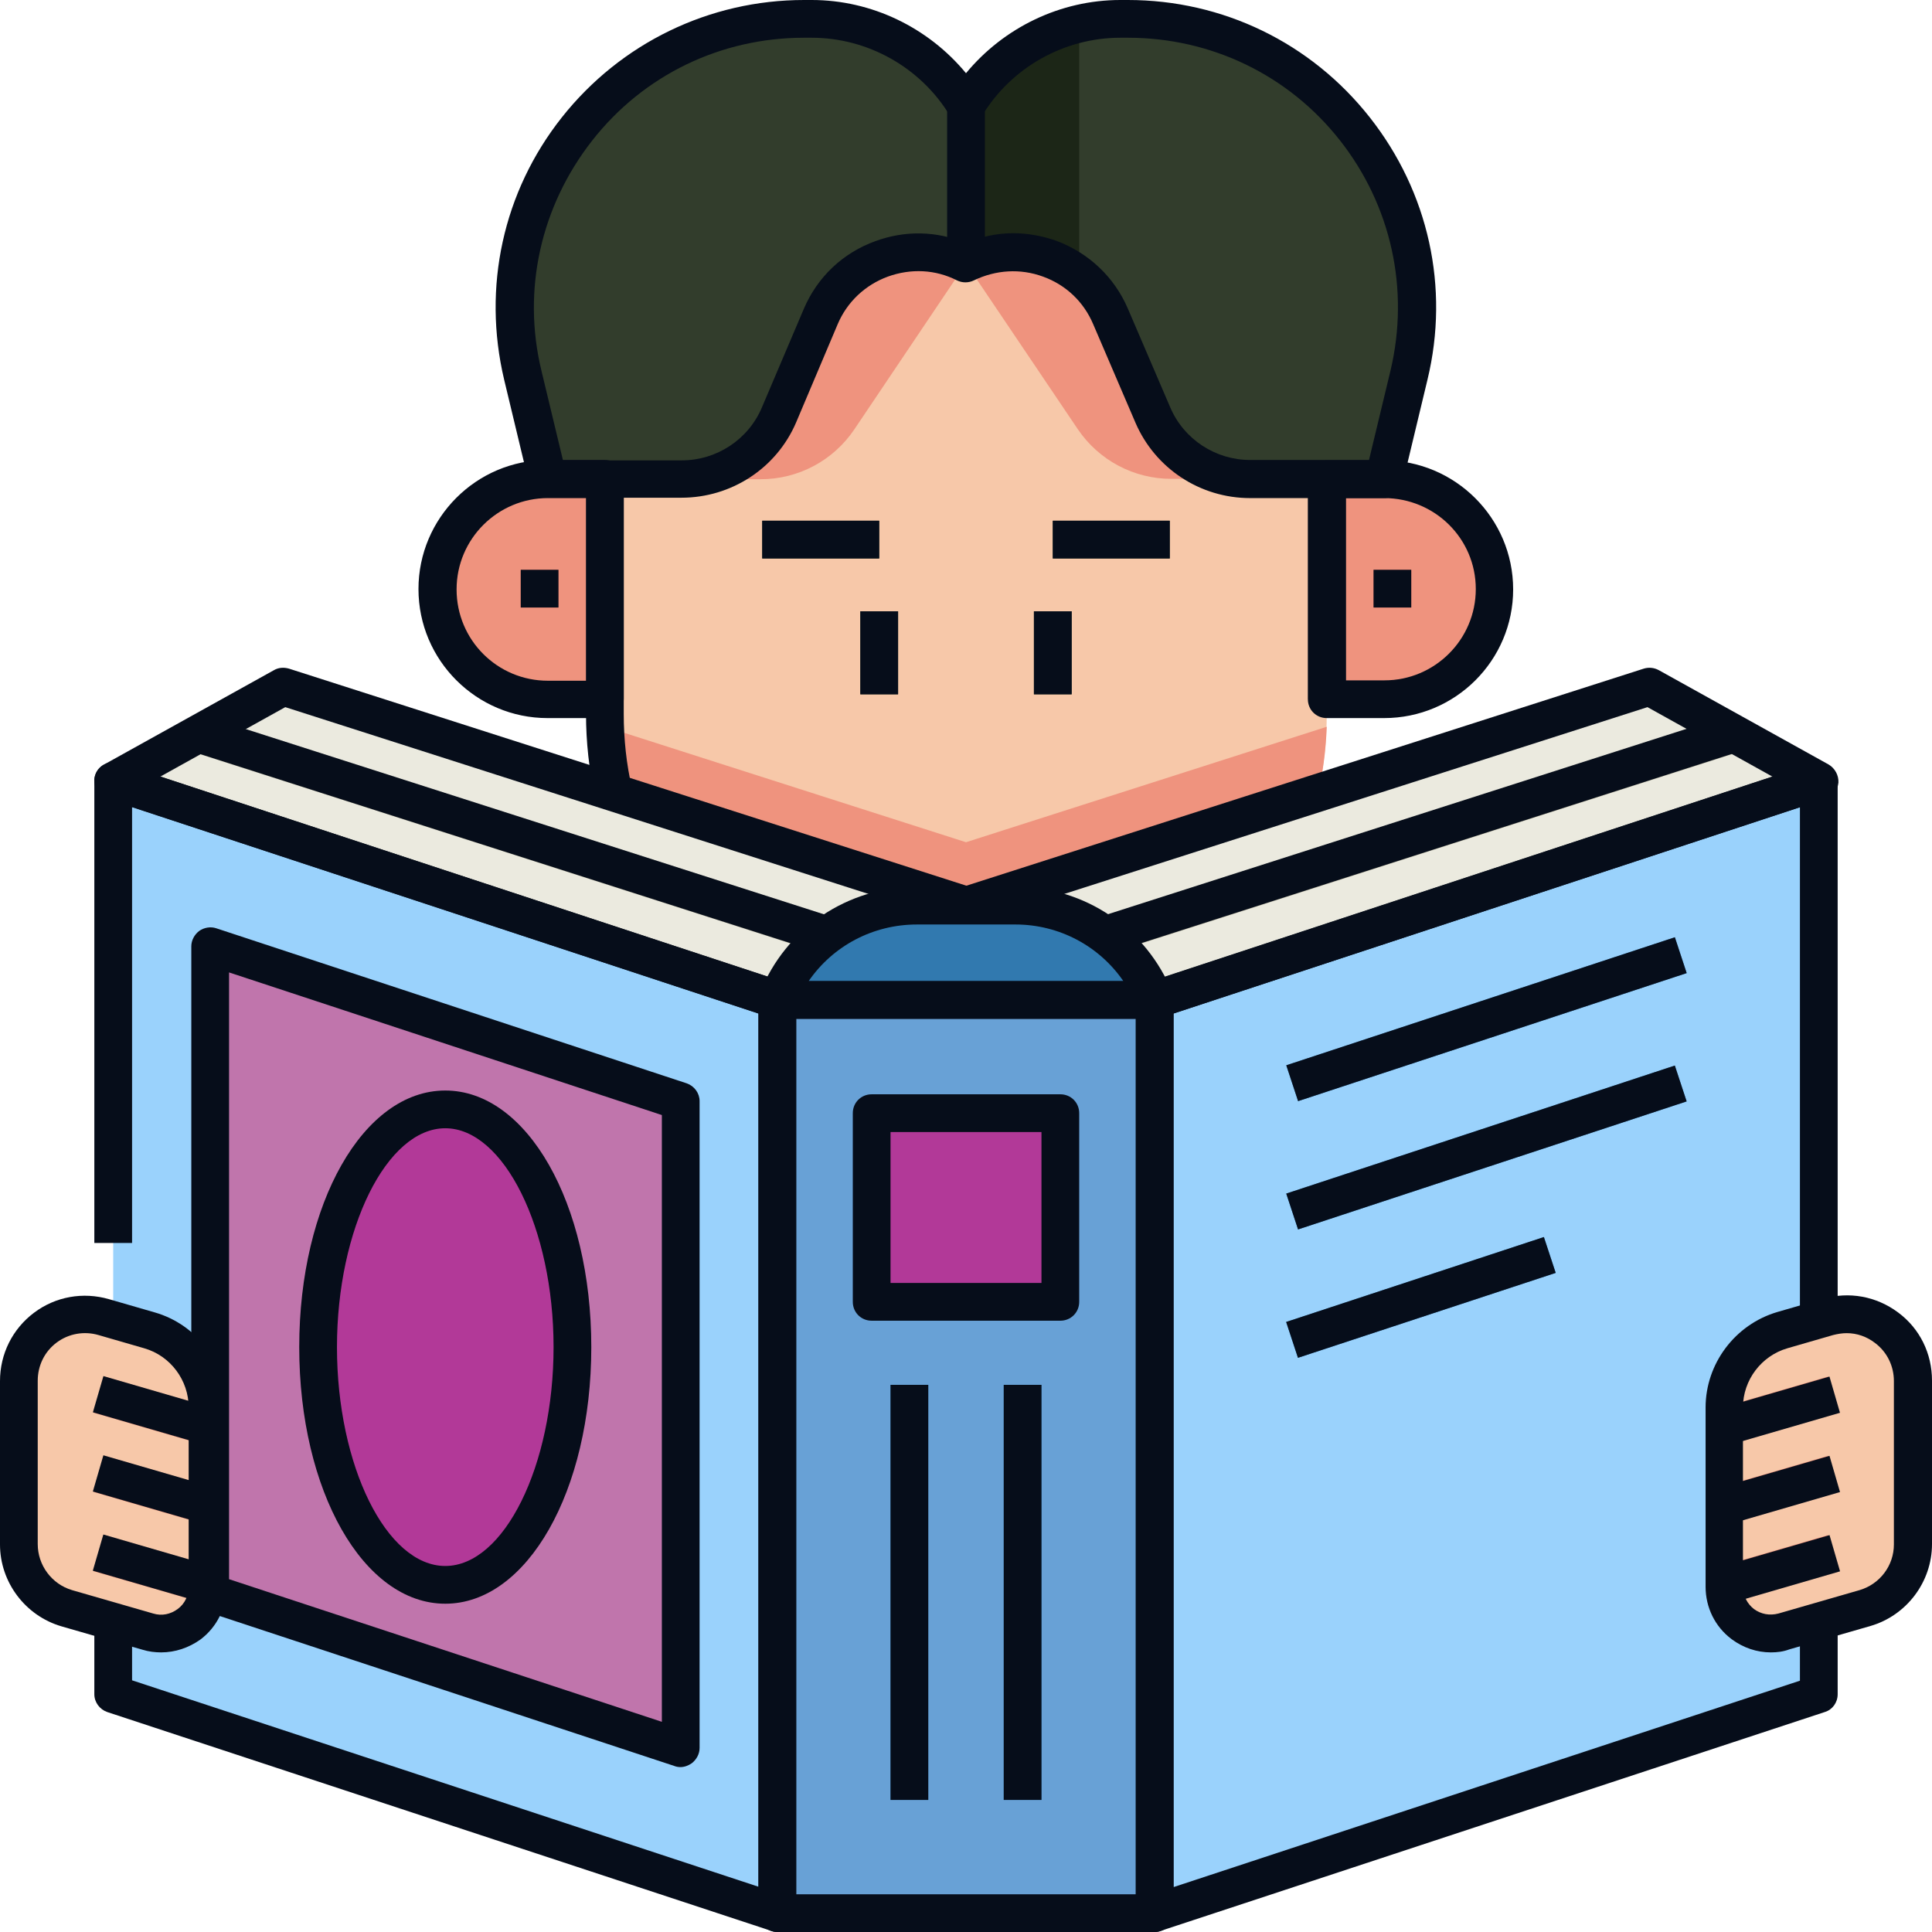 <svg id="Layer_1" enable-background="new 0 0 512 512" height="512" viewBox="0 0 512 512" width="512" xmlns="http://www.w3.org/2000/svg"><g id="XMLID_1_"><g id="XMLID_4049_"><path id="XMLID_1352_" d="m256 185.3h110.8c16.1 0 29.2-13.1 29.2-29.2 0-16.1-13.1-29.2-29.2-29.2h-110.8z" fill="#ef937e"/><path id="XMLID_1349_" d="m256 185.3h-110.8c-16.1 0-29.2-13.1-29.2-29.2 0-16.1 13.1-29.2 29.2-29.2h110.8z" fill="#ef937e"/><path id="XMLID_1359_" d="m256 284.8c-52.8 0-95.7-42.8-95.7-95.7v-149h191.3v149c.1 52.9-42.8 95.7-95.6 95.7z" fill="#f7c8a9"/><path id="XMLID_731_" d="m351.6 63.7h-191.3v63.3h41.3c9.9 0 19.2-4.9 24.8-13.2l29.6-44 29.6 43.9c5.6 8.3 14.9 13.2 24.8 13.2h41.2z" fill="#ef937e"/><path id="XMLID_923_" d="m351.6 192.6-95.6 30.6-95.6-30.6c1.8 51.3 43.9 92.3 95.6 92.3 51.7-.1 93.8-41.1 95.6-92.3z" fill="#ef937e"/><g id="XMLID_1358_"><path id="XMLID_869_" d="m202 138h31v10h-31z" fill="#323d2c"/></g><g id="XMLID_1357_"><path id="XMLID_868_" d="m228 162h10v22h-10z" fill="#323d2c"/></g><g id="XMLID_1356_"><path id="XMLID_866_" d="m279 138h31v10h-31z" fill="#323d2c"/></g><g id="XMLID_1355_"><path id="XMLID_865_" d="m274 162h10v22h-10z" fill="#323d2c"/></g><path id="XMLID_1346_" d="m256 28c-8.7-14.3-24.2-23-40.9-23h-2c-49.5 0-86 46.3-74.5 94.4l6.6 27.5h35.5c11.2 0 21.4-6.7 25.8-17l11.2-26.1c6.3-14.8 23.8-21.2 38.3-14 14.5-7.2 32-.8 38.4 14.1l11.2 26.1c4.4 10.3 14.6 17 25.8 17h35.5l6.6-27.5c11.4-48.2-25.1-94.5-74.6-94.5h-2c-16.7 0-32.2 8.7-40.9 23z" fill="#323d2c"/><g id="XMLID_1345_"><path id="XMLID_831_" d="m138 151h10v10h-10z" fill="#e67368"/></g><g id="XMLID_1344_"><path id="XMLID_830_" d="m364 151h10v10h-10z" fill="#e67368"/></g><path id="XMLID_1400_" d="m206 507-176-58v-242l45-25 181 58 181-58 45 25v242l-176 58z" fill="#9ad2fc"/><path id="XMLID_1399_" d="m180.3 463.3-124.6-41.1v-171.4l124.6 41z" fill="#c075ac"/><path id="XMLID_1397_" d="m206 265h100v242h-100z" fill="#f37787"/><path id="XMLID_800_" d="m206 265h100v242h-100z" fill="#68a1d6"/><path id="XMLID_1395_" d="m75 182-45 25 176 58 50-25z" fill="#ebeadf"/><path id="XMLID_932_" d="m46.5 197.8 179.1 57.4 12.8-6.4-179.9-57.6z" fill="#c4c1ab"/><path id="XMLID_1394_" d="m437 182 45 25-176 58-50-25z" fill="#ebeadf"/><path id="XMLID_864_" d="m286.4 255.2 179.1-57.4-12-6.6-179.9 57.6z" fill="#c4c1ab"/><path id="XMLID_1396_" d="m269.1 240h-26.1c-16.3 0-30.9 9.9-36.9 25h100c-6.1-15.1-20.8-25-37-25z" fill="#3179af"/><path id="XMLID_1393_" d="m231 295h50v50h-50z" fill="#b23998"/><g id="XMLID_1392_"><path id="XMLID_829_" d="m236 367h10v110h-10z" fill="#3179af"/></g><g id="XMLID_1391_"><path id="XMLID_828_" d="m266 367h10v110h-10z" fill="#3179af"/></g><path id="XMLID_1390_" d="m17.7 426.2 21.5 6.2c7.9 2.3 15.8-3.6 15.8-11.9v-47.5c0-9.5-6.3-17.8-15.4-20.5l-12.1-3.5c-11.2-3.2-22.5 5.2-22.5 17v43.3c0 7.8 5.2 14.7 12.7 16.9z" fill="#f7c8a9"/><g fill="#ef937e"><path id="XMLID_925_" d="m24.8 374.4 30.2 8.8v-10.2c0-.1 0-.1 0-.2l-27.4-8z"/><path id="XMLID_863_" d="m24.8 395.4 30.2 8.8v-10.4l-27.4-8z"/><path id="XMLID_842_" d="m27.6 406.8-2.8 9.6 29.4 8.5c.5-1.4.8-2.9.8-4.4v-5.7z"/></g><path id="XMLID_1386_" d="m494.3 426.2-21.5 6.2c-7.9 2.3-15.8-3.6-15.8-11.9v-47.5c0-9.5 6.3-17.8 15.4-20.5l12.1-3.5c11.3-3.3 22.5 5.2 22.5 16.9v43.3c0 7.9-5.2 14.8-12.7 17z" fill="#f7c8a9"/><path id="XMLID_938_" d="m487.2 374.4-2.8-9.6-27.4 8v.2 10.2z" fill="#ef937e"/><path id="XMLID_929_" d="m457 393.8v10.4l30.2-8.8-2.8-9.6z" fill="#ef937e"/><path id="XMLID_845_" d="m484.4 406.8-27.4 8v5.7c0 1.6.3 3.1.8 4.4l29.4-8.5z" fill="#ef937e"/><g id="XMLID_1380_"><path id="XMLID_822_" d="m389 215.8h10v108.4h-10z" fill="#3179af" transform="matrix(.313 .95 -.95 .313 527.11 -188.713)"/></g><g id="XMLID_1379_"><path id="XMLID_807_" d="m389 249.8h10v108.4h-10z" fill="#3179af" transform="matrix(.313 .95 -.95 .313 559.401 -165.355)"/></g><g id="XMLID_1378_"><path id="XMLID_806_" d="m371.7 307.8h10v71.9h-10z" fill="#3179af" transform="matrix(.313 .95 -.95 .313 585.215 -121.627)"/></g><ellipse id="XMLID_1377_" cx="118" cy="357" fill="#b23998" rx="33.7" ry="63"/><path id="XMLID_922_" d="m256 69.8c10.1-5.1 21.7-3.4 30 3.1v-66.6c-12.4 2.9-23.2 10.6-30 21.7z" fill="#1c2617"/></g><g id="XMLID_3711_"><g id="XMLID_549_"><path id="XMLID_3183_" d="m180.3 468.3c-.5 0-1.1-.1-1.6-.3l-124.6-41.1c-2-.7-3.4-2.6-3.4-4.7v-171.4c0-1.6.8-3.1 2.1-4.1 1.3-.9 3-1.2 4.5-.7l124.7 41.1c2 .7 3.4 2.6 3.4 4.7v171.4c0 1.6-.8 3.1-2.1 4.1-.9.6-1.9 1-3 1zm-119.6-49.8 114.7 37.8v-160.8l-114.7-37.8z" fill="#060d1a"/></g><g id="XMLID_824_"><path id="XMLID_3180_" d="m306 512h-100c-2.8 0-5-2.2-5-5v-242c0-2.8 2.2-5 5-5h100c2.8 0 5 2.2 5 5v242c0 2.8-2.2 5-5 5zm-95-10h90v-232h-90z" fill="#060d1a"/></g><g id="XMLID_826_"><path id="XMLID_3176_" d="m306 270h-100c-1.7 0-3.2-.8-4.1-2.2s-1.1-3.1-.5-4.7c6.8-17.1 23.2-28.1 41.6-28.1h26.1c18.4 0 34.7 11 41.6 28.1.6 1.5.4 3.3-.5 4.7-1 1.4-2.5 2.2-4.2 2.2zm-91.7-10h83.4c-6.4-9.3-17-15-28.6-15h-26.1c-11.7 0-22.3 5.7-28.7 15z" fill="#060d1a"/></g><g id="XMLID_832_"><path id="XMLID_3171_" d="m281 350h-50c-2.8 0-5-2.2-5-5v-50c0-2.8 2.2-5 5-5h50c2.8 0 5 2.2 5 5v50c0 2.8-2.2 5-5 5zm-45-10h40v-40h-40z" fill="#060d1a"/></g><g id="XMLID_840_"><path id="XMLID_3170_" d="m236 367h10v110h-10z" fill="#060d1a"/></g><g id="XMLID_531_"><path id="XMLID_3169_" d="m266 367h10v110h-10z" fill="#060d1a"/></g><g id="XMLID_530_"><path id="XMLID_3166_" d="m42.7 437.9c-1.6 0-3.3-.2-4.9-.7l-21.5-6.2c-9.6-2.8-16.3-11.7-16.3-21.7v-43.3c0-7.2 3.3-13.8 9-18.1s13-5.6 19.9-3.6l12.1 3.5c11.2 3.2 19 13.6 19 25.3v47.5c0 5.5-2.5 10.6-6.9 13.9-3.1 2.2-6.7 3.4-10.4 3.4zm-23.6-16.5 21.5 6.2c2.3.7 4.6.2 6.5-1.2s2.9-3.6 2.9-5.9v-47.5c0-7.2-4.8-13.7-11.8-15.7l-12.1-3.5c-3.8-1.1-7.9-.4-11.1 2s-5 6.1-5 10.1v43.3c0 5.6 3.7 10.6 9.1 12.2z" fill="#060d1a"/></g><g id="XMLID_535_"><path id="XMLID_3165_" d="m25.6 368.8h30v10h-30z" fill="#060d1a" transform="matrix(.96 .279 -.279 .96 105.725 3.487)"/></g><g id="XMLID_536_"><path id="XMLID_3164_" d="m25.6 389.8h30v10h-30z" fill="#060d1a" transform="matrix(.96 .279 -.279 .96 111.574 4.318)"/></g><g id="XMLID_538_"><path id="XMLID_3163_" d="m25.6 410.8h30v10h-30z" fill="#060d1a" transform="matrix(.96 .279 -.279 .96 117.423 5.149)"/></g><g id="XMLID_547_"><path id="XMLID_3160_" d="m469.3 437.9c-3.7 0-7.3-1.2-10.4-3.5-4.4-3.3-6.9-8.4-6.9-13.9v-47.5c0-11.6 7.8-22 19-25.3l12.1-3.5c6.9-2 14.1-.7 19.9 3.6s9 10.9 9 18.1v43.3c0 10-6.7 18.9-16.3 21.7l-21.5 6.2c-1.6.6-3.2.8-4.9.8zm20.1-84.6c-1.2 0-2.4.2-3.6.5l-12.1 3.5c-6.9 2-11.8 8.4-11.8 15.7v47.5c0 2.3 1.1 4.5 2.9 5.9 1.9 1.4 4.2 1.8 6.5 1.2l21.5-6.2c5.4-1.6 9.1-6.5 9.1-12.1v-43.3c0-4-1.8-7.7-5-10.1-2.2-1.7-4.8-2.6-7.5-2.6z" fill="#060d1a"/></g><g id="XMLID_546_"><path id="XMLID_3157_" d="m466.4 358.8h10v30h-10z" fill="#060d1a" transform="matrix(.279 .96 -.96 .279 699.147 -183.05)"/></g><g id="XMLID_539_"><path id="XMLID_3156_" d="m466.4 379.8h10v30h-10z" fill="#060d1a" transform="matrix(.279 .96 -.96 .279 719.317 -167.899)"/></g><g id="XMLID_533_"><path id="XMLID_3155_" d="m466.4 400.8h10v30h-10z" fill="#060d1a" transform="matrix(.279 .96 -.96 .279 739.486 -152.748)"/></g><g id="XMLID_548_"><path id="XMLID_3154_" d="m48.3 216.2h175v10h-175z" fill="#060d1a" transform="matrix(.952 .305 -.305 .952 73.988 -30.899)"/></g><g id="XMLID_532_"><path id="XMLID_3153_" d="m371.2 133.7h10v175h-10z" fill="#060d1a" transform="matrix(.305 .952 -.952 .305 472.017 -204.535)"/></g><g id="XMLID_720_"><path id="XMLID_3152_" d="m389 215.8h10v108.4h-10z" fill="#060d1a" transform="matrix(.313 .95 -.95 .313 527.11 -188.713)"/></g><g id="XMLID_721_"><path id="XMLID_3150_" d="m389 249.8h10v108.4h-10z" fill="#060d1a" transform="matrix(.313 .95 -.95 .313 559.401 -165.355)"/></g><g id="XMLID_722_"><path id="XMLID_3149_" d="m371.7 307.8h10v71.9h-10z" fill="#060d1a" transform="matrix(.313 .95 -.95 .313 585.215 -121.627)"/></g><g id="XMLID_550_"><path id="XMLID_3129_" d="m118 425c-21.7 0-38.7-29.9-38.7-68s17-68 38.7-68 38.7 29.9 38.7 68-17 68-38.7 68zm0-126c-15.5 0-28.7 26.6-28.7 58s13.1 58 28.7 58 28.7-26.6 28.7-58-13.2-58-28.7-58z" fill="#060d1a"/></g><g id="XMLID_620_"><g id="XMLID_1337_"><path id="XMLID_3144_" d="m157.7 211.2c-1.6-7.2-2.4-14.6-2.4-22v-62.2h10v62.2c0 6.7.7 13.3 2.2 19.8z" fill="#060d1a"/></g><g id="XMLID_2586_"><path id="XMLID_3143_" d="m346.7 127h10v58.3h-10z" fill="#060d1a"/></g><g id="XMLID_1296_"><path id="XMLID_3142_" d="m202 138h31v10h-31z" fill="#060d1a"/></g><g id="XMLID_1292_"><path id="XMLID_3141_" d="m228 162h10v22h-10z" fill="#060d1a"/></g><g id="XMLID_1254_"><path id="XMLID_3140_" d="m279 138h31v10h-31z" fill="#060d1a"/></g><g id="XMLID_1250_"><path id="XMLID_3139_" d="m274 162h10v22h-10z" fill="#060d1a"/></g><g id="XMLID_1232_"><path id="XMLID_3136_" d="m366.8 190.3h-15.2c-2.8 0-5-2.2-5-5v-58.3c0-2.8 2.2-5 5-5h15.2c18.8 0 34.2 15.3 34.2 34.2 0 18.8-15.3 34.1-34.2 34.1zm-10.1-10h10.2c13.3 0 24.2-10.8 24.2-24.2s-10.9-24.1-24.3-24.1h-10.2v48.3z" fill="#060d1a"/></g><g id="XMLID_1227_"><path id="XMLID_3133_" d="m160.3 190.3h-15.2c-18.8 0-34.2-15.3-34.2-34.2 0-18.8 15.3-34.2 34.2-34.2h15.2c2.8 0 5 2.2 5 5v58.3c0 2.9-2.2 5.1-5 5.1zm-15.1-58.3c-13.3 0-24.2 10.8-24.2 24.2s10.8 24.2 24.2 24.2h10.2v-48.4z" fill="#060d1a"/></g><g id="XMLID_779_"><path id="XMLID_3130_" d="m366.8 132h-35.5c-13.3 0-25.2-7.9-30.4-20l-11.2-26.1c-2.5-5.9-7.2-10.4-13.3-12.6-6-2.2-12.5-1.8-18.3 1-1.4.7-3.1.7-4.5 0-5.7-2.9-12.2-3.2-18.3-1-6 2.2-10.8 6.7-13.3 12.6l-11 26c-5.2 12.2-17.2 20-30.4 20h-35.5c-2.3 0-4.3-1.6-4.9-3.8l-6.6-27.5c-5.8-24.5-.3-49.8 15.3-69.5s39.1-31.1 64.2-31.1h2c15.9 0 30.9 7.3 40.9 19.4 10-12.1 25-19.4 40.9-19.4h2c25.1 0 48.5 11.3 64.1 31.1s21.2 45.1 15.3 69.5l-6.6 27.5c-.5 2.3-2.6 3.9-4.9 3.9zm-98.3-70.2c3.8 0 7.7.7 11.4 2 8.6 3.2 15.4 9.6 19 18l11.2 26.1c3.6 8.5 12 14 21.2 14h31.5l5.7-23.7c5.1-21.5.2-43.7-13.4-61s-34.1-27.2-56.2-27.2h-2c-14.9 0-28.9 7.9-36.6 20.6-.9 1.5-2.5 2.4-4.3 2.4s-3.4-.9-4.3-2.4c-7.7-12.7-21.7-20.6-36.6-20.6h-2c-22.1 0-42.6 9.9-56.2 27.3s-18.6 39.6-13.4 61l5.7 23.7h31.5c9.2 0 17.6-5.5 21.2-14l11.1-26.1c3.6-8.5 10.4-14.9 19-18 7.9-2.9 16.3-2.7 23.9.5 4.1-1.7 8.4-2.6 12.6-2.6z" fill="#060d1a"/></g><g id="XMLID_551_"><path id="XMLID_3128_" d="m138 151h10v10h-10z" fill="#060d1a"/></g><g id="XMLID_718_"><path id="XMLID_3127_" d="m364 151h10v10h-10z" fill="#060d1a"/></g><g id="XMLID_611_"><path id="XMLID_3113_" d="m251 28h10v42h-10z" fill="#060d1a"/></g></g><g id="XMLID_827_"><path id="XMLID_2880_" d="m206 512c-.5 0-1.1-.1-1.6-.3l-176-58c-2-.7-3.4-2.6-3.4-4.7v-19.3h10v15.6l166 54.7v-231.4l-166-54.7v115.5h-10v-122.4c0-1.6.8-3.1 2.1-4.1 1.3-.9 3-1.2 4.5-.7l176 58c2 .7 3.4 2.6 3.4 4.7v242c0 1.6-.8 3.1-2.1 4.1-.8.7-1.9 1-2.9 1z" fill="#060d1a"/></g><g id="XMLID_823_"><path id="XMLID_2879_" d="m306 512c-1 0-2.1-.3-2.9-.9-1.3-.9-2.1-2.4-2.1-4.1v-242c0-2.2 1.4-4.1 3.4-4.7l176-58c1.5-.5 3.2-.2 4.5.7s2.1 2.4 2.1 4.1v142.7h-10v-135.9l-166 54.7v231.5l166-54.7v-15.6h10v19.2c0 2.2-1.4 4.1-3.4 4.7l-176 58c-.5.2-1.1.3-1.6.3z" fill="#060d1a"/></g><g id="XMLID_803_"><path id="XMLID_966_" d="m204.4 269.7-176-58c-1.9-.6-3.2-2.3-3.4-4.3s.8-3.9 2.6-4.8l45-25c1.2-.7 2.6-.8 4-.4l181 58-3.1 9.5-178.9-57.3-33.1 18.4 165.2 54.4z" fill="#060d1a"/></g><g id="XMLID_801_"><path id="XMLID_961_" d="m307.6 269.7-3.1-9.5 165.2-54.4-33.1-18.4-178.9 57.3-3.1-9.5 181-58c1.3-.4 2.7-.3 4 .4l45 25c1.7 1 2.7 2.9 2.6 4.8-.2 2-1.5 3.7-3.4 4.3z" fill="#060d1a"/></g></g></g></svg>